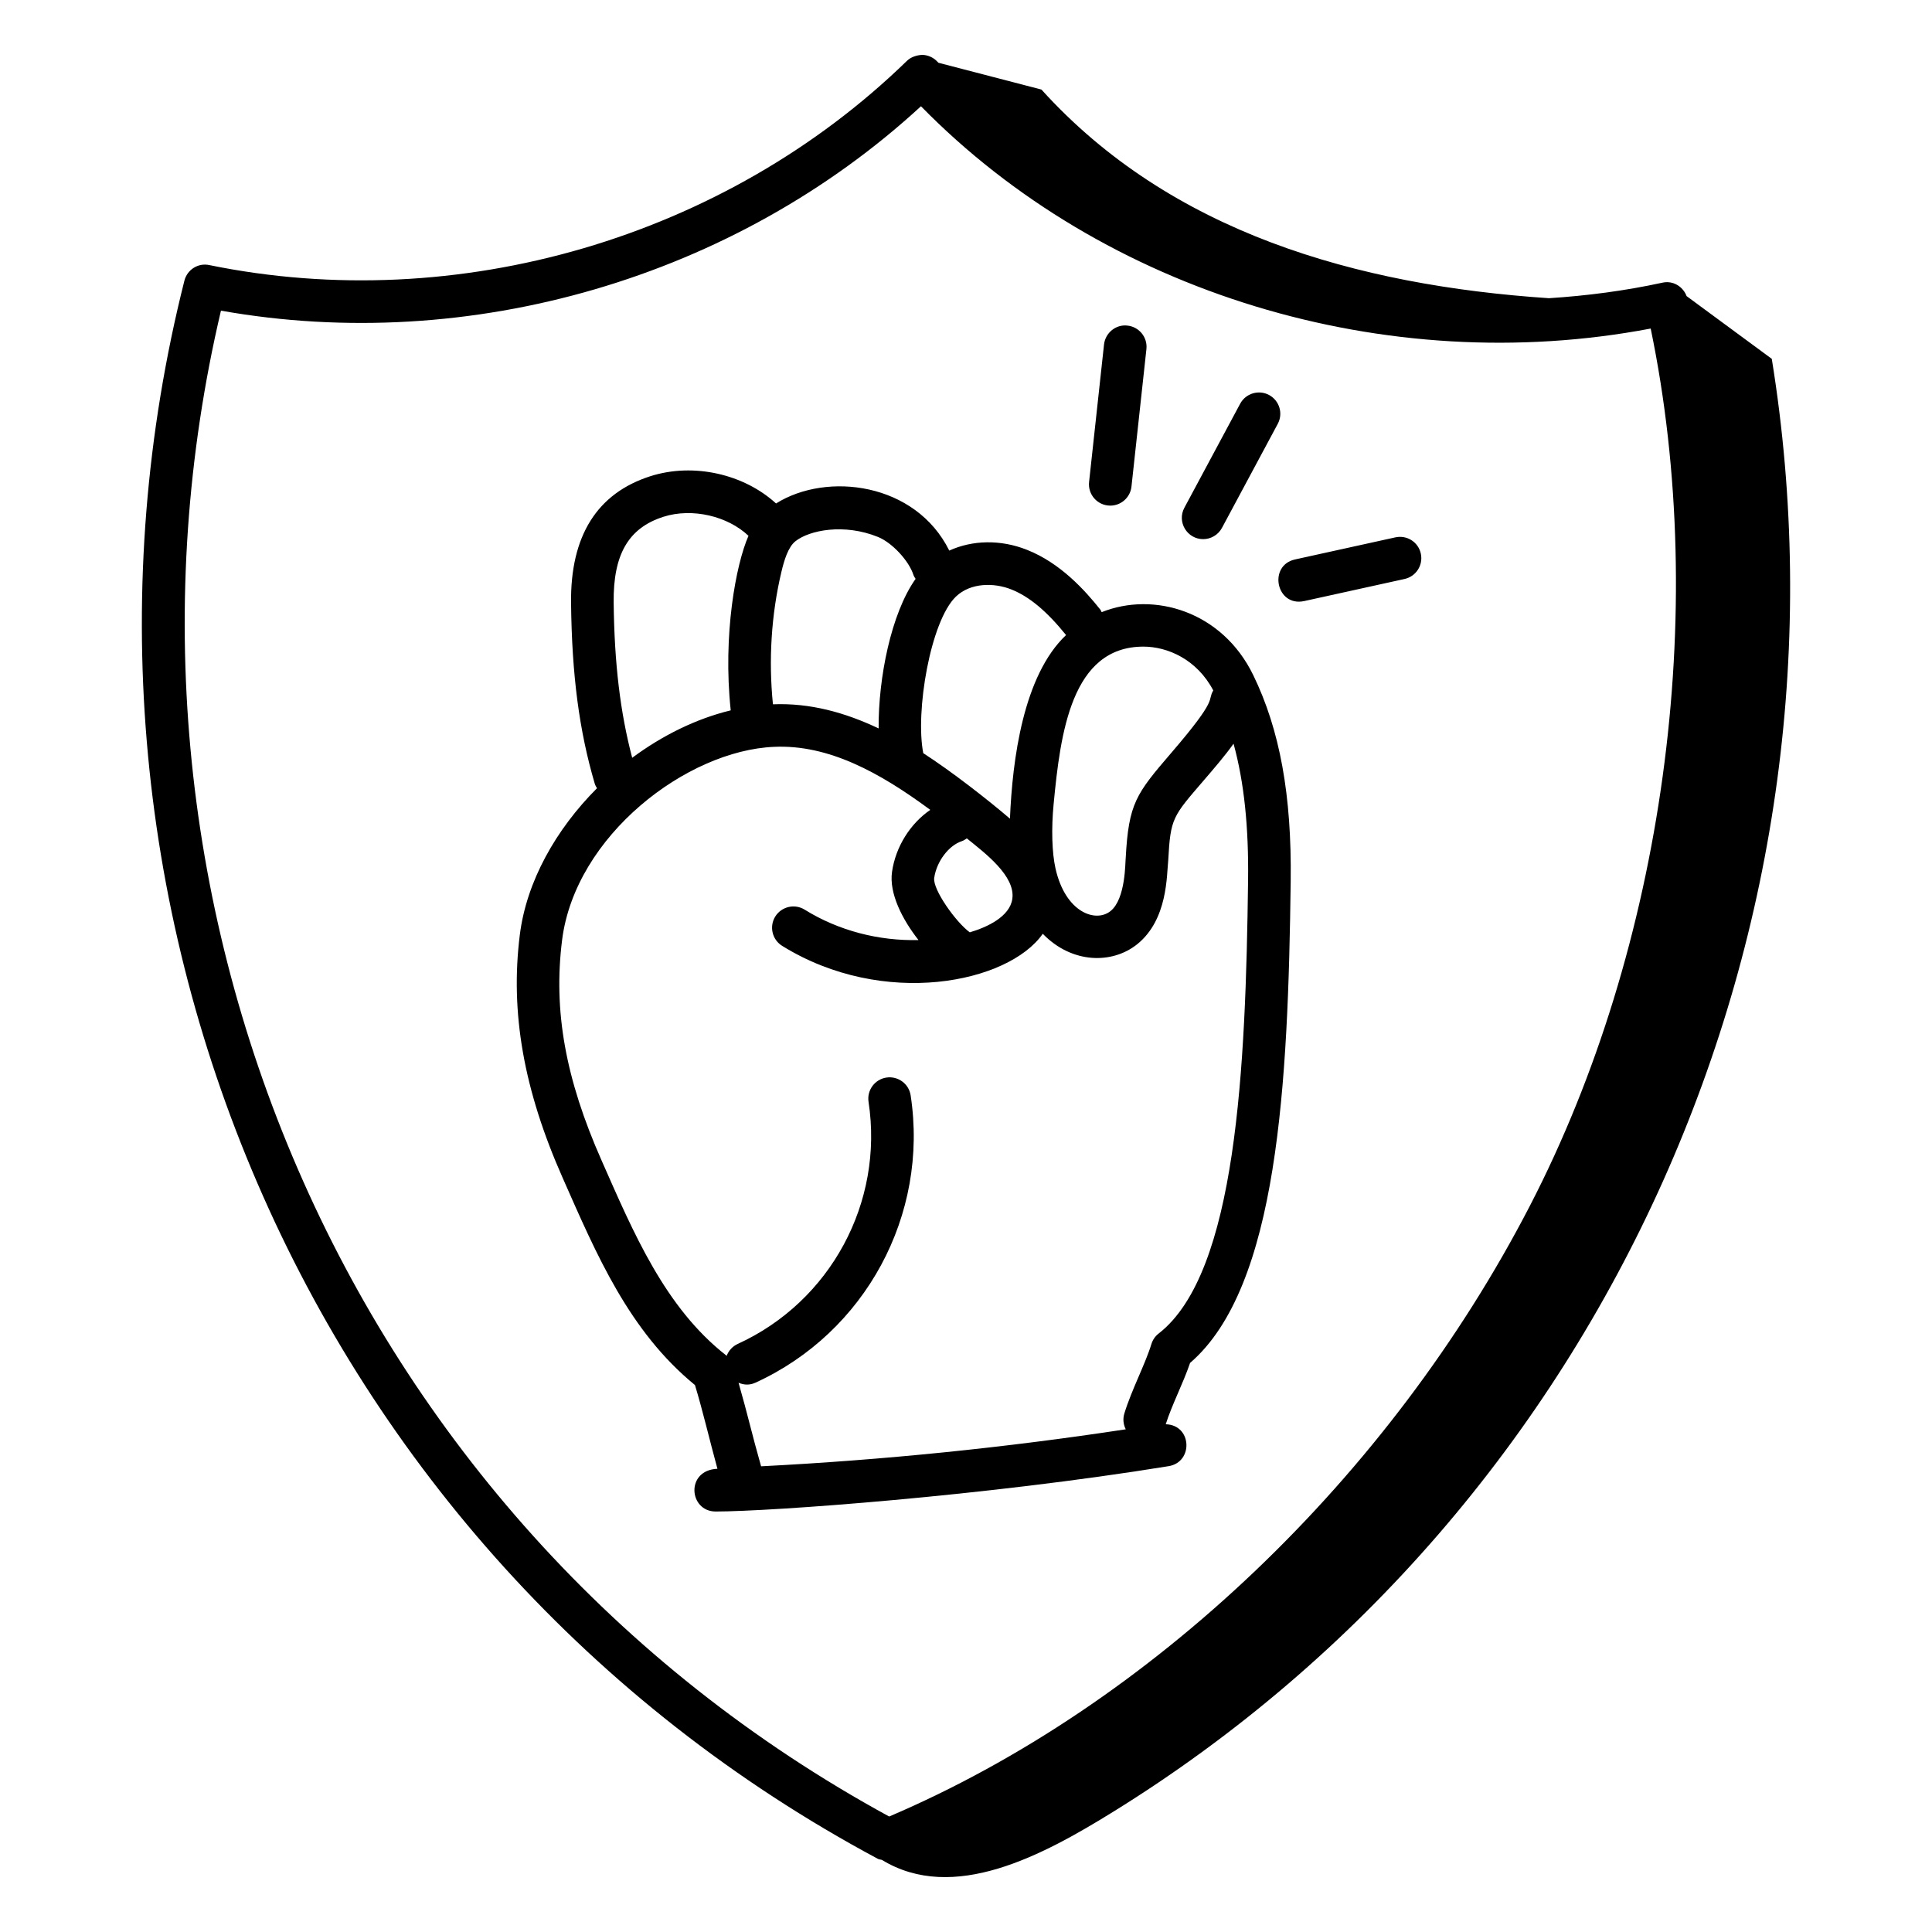 <?xml version="1.0" encoding="UTF-8"?>
<svg xmlns="http://www.w3.org/2000/svg" viewBox="0 0 68 68">
  <path d="M41.132 51.604c.879-.143.822-1.452-.102-1.475.222-.697.603-1.417.857-2.159 3.101-2.67 3.451-9.833 3.541-16.956.039-3.02-.381-5.325-1.319-7.254-1.093-2.25-3.499-2.95-5.334-2.214-.017-.028-.023-.059-.044-.086-.544-.682-1.405-1.642-2.587-2.109-.93-.369-1.922-.343-2.733.028-1.185-2.393-4.303-2.783-6.097-1.659-1.125-1.03-2.895-1.445-4.421-.96-1.881.602-2.822 2.104-2.794 4.468.029 2.533.286 4.492.834 6.353.018.06.049.111.079.162-1.446 1.448-2.48 3.278-2.716 5.157-.344 2.739.135 5.458 1.507 8.556 1.202 2.724 2.338 5.395 4.657 7.293.275.905.504 1.897.791 2.947-1.132.047-1.007 1.504-.061 1.504C27.121 53.199 34.674 52.655 41.132 51.604zM40.244 22.759c.853 0 1.885.451 2.459 1.542-.228.385.217.226-1.469 2.187-1.251 1.456-1.509 1.784-1.613 3.714-.019.132.005 1.428-.531 1.862-.519.423-1.59.062-1.94-1.498-.125-.556-.149-1.401-.066-2.264C37.323 25.797 37.712 22.759 40.244 22.759zM34.133 32.815c-.491-.358-1.309-1.51-1.252-1.914.082-.577.51-1.146.975-1.296.065-.021.118-.061.173-.097.629.51 1.72 1.323 1.601 2.132C35.539 32.262 34.752 32.633 34.133 32.815zM35.592 20.745c.635.251 1.249.766 1.93 1.607-1.506 1.423-1.889 4.383-1.975 6.462-.81-.692-2.054-1.661-3.051-2.305-.287-1.453.25-4.644 1.148-5.51C34.166 20.498 34.998 20.508 35.592 20.745zM30.903 18.899c.495.2 1.089.838 1.247 1.337.016.052.05.093.076.138-.862 1.216-1.314 3.488-1.301 5.264-1.181-.56-2.407-.901-3.72-.849-.157-1.55-.06-3.156.299-4.664.093-.393.233-.869.492-1.075C28.495 18.654 29.719 18.418 30.903 18.899zM21.599 21.21c-.02-1.696.521-2.628 1.751-3.021 1.014-.324 2.268-.022 2.994.67-.443 1.008-.908 3.485-.625 6.143-1.222.296-2.409.885-3.468 1.67C21.834 25.086 21.624 23.38 21.599 21.21zM25.995 48.669c.204.084.397.087.596-.004 3.868-1.768 6.103-5.903 5.461-10.11-.062-.409-.442-.689-.854-.628-.409.062-.69.445-.628.854.54 3.539-1.336 7.026-4.602 8.52-.188.086-.324.24-.391.42-.003-.002-.005-.006-.008-.008-2.166-1.687-3.275-4.332-4.394-6.866-1.274-2.877-1.704-5.271-1.391-7.761.462-3.678 4.394-6.675 7.468-6.8 1.907-.084 3.707.899 5.491 2.219-.698.477-1.22 1.292-1.347 2.184-.107.753.36 1.67.932 2.398-1.396.034-2.808-.326-4.008-1.071-.351-.217-.813-.109-1.033.242-.218.352-.11.814.242 1.033 3.568 2.212 7.965 1.309 9.173-.425 1.029 1.062 2.453 1.074 3.332.361 1.068-.867 1.027-2.409 1.084-2.946.08-1.497.159-1.544 1.252-2.816.367-.427.741-.861 1.047-1.289.371 1.352.535 2.925.511 4.816-.083 6.596-.401 13.811-3.146 15.943-.123.095-.212.225-.257.373-.219.716-.697 1.608-.952 2.443-.059.193-.034.39.05.556-4.242.646-8.544 1.082-12.835 1.302C26.457 50.448 26.334 49.851 25.995 48.669zM39.079 17.796c.378 0 .703-.285.745-.669l.526-4.84c.045-.412-.253-.782-.665-.827-.407-.051-.782.254-.827.665l-.526 4.84C38.284 17.404 38.625 17.796 39.079 17.796zM42.347 18.976c.267 0 .526-.144.662-.396l1.964-3.662c.196-.365.059-.819-.307-1.016-.364-.195-.819-.058-1.016.307l-1.964 3.662C41.417 18.374 41.785 18.976 42.347 18.976zM45.903 21.156l3.534-.778c.404-.089.66-.489.571-.894-.089-.405-.485-.659-.894-.571l-3.534.778C44.627 19.901 44.914 21.368 45.903 21.156z"></path>
  <path d="M36.655,3.152c-1.208-0.314-2.417-0.629-3.625-0.943c-0.012-0.013-0.025-0.024-0.036-0.037c-0.137-0.148-0.329-0.235-0.531-0.241c-0.191,0.009-0.398,0.071-0.543,0.212c-6.399,6.224-15.807,8.977-24.552,7.187C6.973,9.245,6.588,9.491,6.49,9.88c-5.421,21.502,4.143,44.701,24.412,55.547c0.043,0.023,0.091,0.02,0.136,0.034c2.518,1.539,5.656-0.154,8.129-1.684c17.516-10.837,26.4-31.341,23.194-51.147c-0.999-0.736-1.999-1.472-2.998-2.208c-0.13-0.342-0.482-0.555-0.849-0.473c-1.321,0.287-2.658,0.461-3.996,0.547C47.745,10.044,41.199,8.175,36.655,3.152z M7.777,10.934c8.775,1.561,18.083-1.16,24.638-7.194c6.44,6.572,16.364,9.595,25.684,7.824c2.072,9.992,0.467,21.747-4.247,30.867c-4.942,9.565-13.355,17.579-22.556,21.504C11.95,53.394,2.97,31.352,7.777,10.934z"></path>
</svg>
